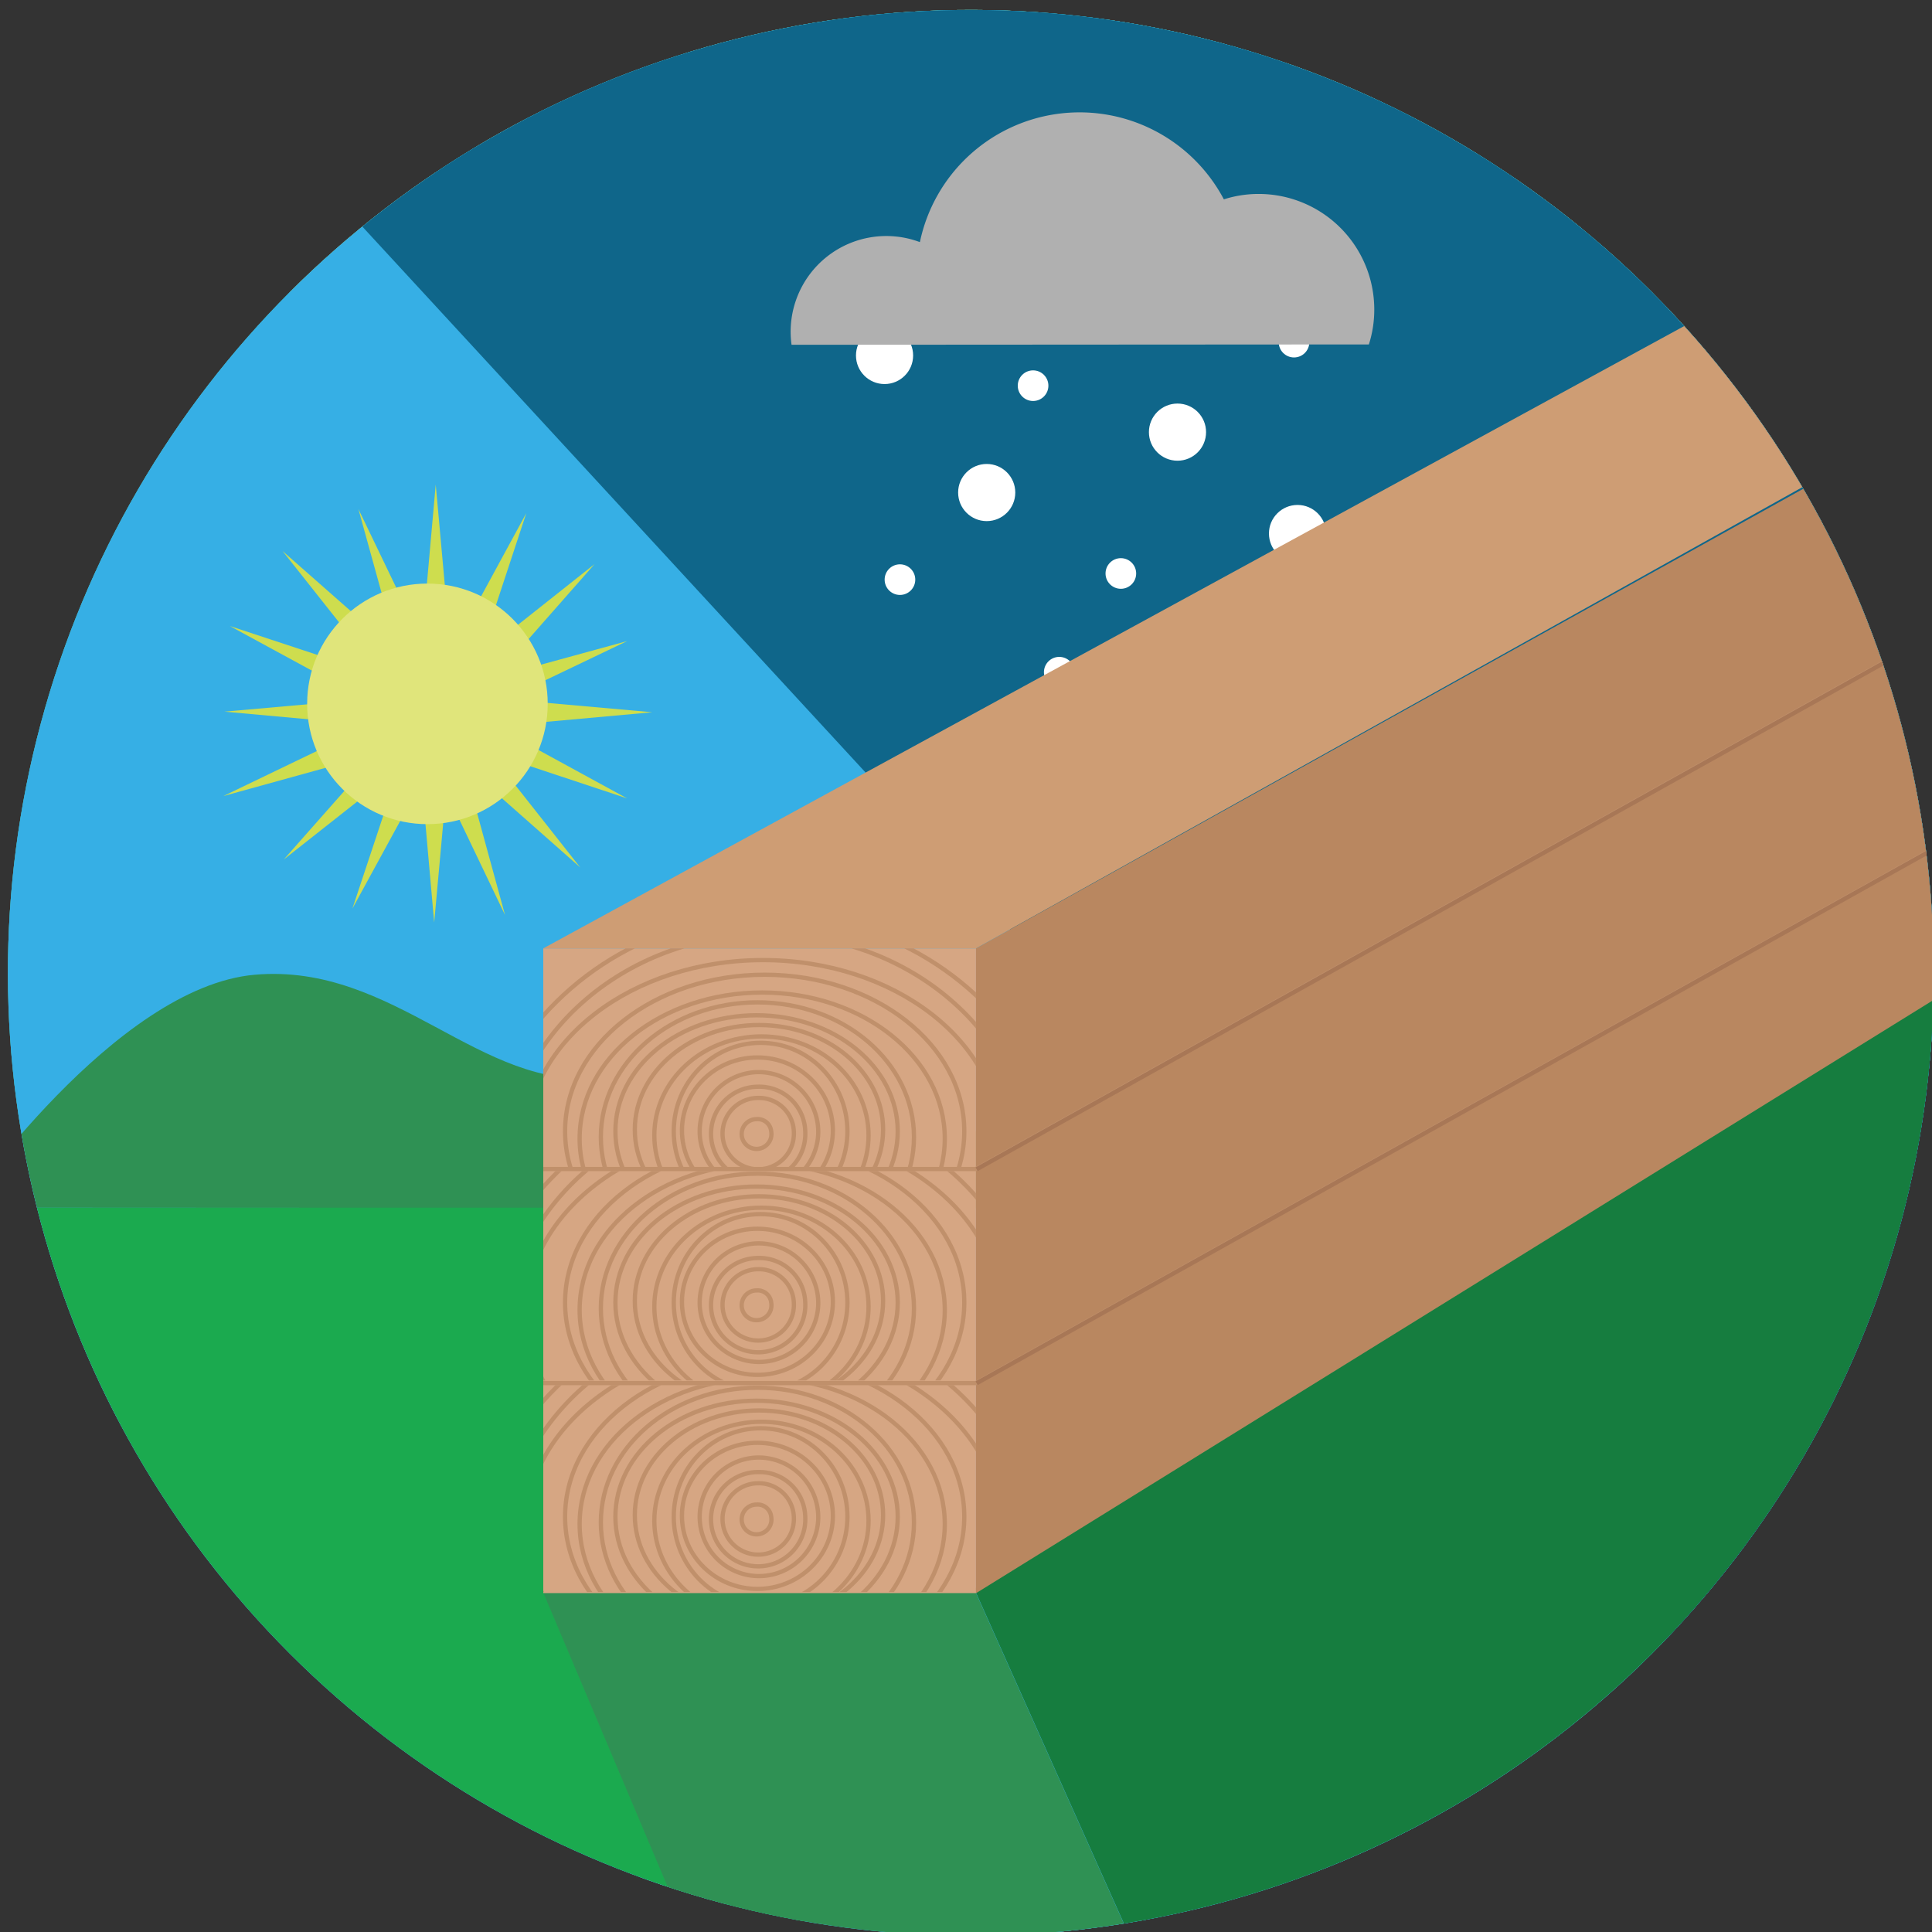 <svg viewBox="0 0 225.82 225.82" xmlns:xlink="http://www.w3.org/1999/xlink" xmlns="http://www.w3.org/2000/svg"><rect x="0" y="0" width="225.82" height="225.82" fill="#333333" stroke="none"/><defs><style>.cls-1,.cls-14,.cls-2,.cls-5,.cls-6{fill:none;}.cls-2{clip-path:url(#clip-path);}.cls-3{clip-path:url(#clip-path-2);}.cls-4{fill:#b98760;}.cls-5{stroke:#a87756;}.cls-14,.cls-5,.cls-6{stroke-miterlimit:10;}.cls-5,.cls-6{stroke-width:0.5px;}.cls-6{stroke:#c0906b;}.cls-7{clip-path:url(#clip-path-3);}.cls-8{fill:#43afa5;}.cls-9{fill:#ddc764;}.cls-10{fill:#399b8f;}.cls-11{fill:#61c1b3;}.cls-12{fill:#d6a683;}.cls-13{fill:#ce9d74;}.cls-14{stroke:#43afa5;stroke-width:8px;}.cls-15{fill:#36afe5;}.cls-16{fill:#2f9154;}.cls-17{fill:#1baa4f;}.cls-18{fill:#0f668a;}.cls-19{fill:#fff;}.cls-20{fill:#167d3f;}.cls-21{clip-path:url(#clip-path-4);}.cls-22{clip-path:url(#clip-path-5);}.cls-23{clip-path:url(#clip-path-6);}.cls-24{fill:#cedd4e;}.cls-25{fill:#e0e57b;}.cls-26{fill:#b0b0b0;}</style><clipPath id="clip-path"><circle transform="translate(-116.16 -54.39) rotate(-45)" r="112.55" cy="113.02" cx="-123.74" class="cls-1"></circle></clipPath><clipPath id="clip-path-2"><circle transform="translate(-115.64 -50.91) rotate(-45)" r="112.55" cy="114.14" cx="-119.28" class="cls-2"></circle></clipPath><clipPath id="clip-path-3"><circle transform="translate(-47.17 113.55) rotate(-45)" r="112.55" cy="113.71" cx="113.48" class="cls-1"></circle></clipPath><clipPath id="clip-path-4"><rect height="24.19" width="50.58" y="161.9" x="63.5" class="cls-1"></rect></clipPath><clipPath id="clip-path-5"><rect height="24.47" width="50.58" y="136.88" x="63.5" class="cls-1"></rect></clipPath><clipPath id="clip-path-6"><rect height="25.84" width="50.58" y="110.85" x="63.5" class="cls-1"></rect></clipPath></defs><g data-name="Beauty That Lasts" id="Beauty_That_Lasts"><g class="cls-3"><polygon points="0.96 94.5 -126.63 185.93 -126.63 110.65 0.96 28.82 0.96 94.5" class="cls-4"></polygon><line y2="136.44" x2="-126.56" y1="65.26" x1="0.96" class="cls-5"></line><line y2="137.56" x2="-122.1" y1="68.82" x1="1.06" class="cls-5"></line><polyline points="29.91 77.64 -122.17 162.53 -172.7 162.53" class="cls-6"></polyline></g></g><g data-name="Beauty That Lasts copy 2" id="Beauty_That_Lasts_copy_2"><g class="cls-7"><circle r="119.68" cy="112.68" cx="110.93" class="cls-8"></circle><polygon points="30.2 38.26 16.76 57.31 59.94 98.45 64.05 96.42 30.2 38.26" class="cls-9"></polygon><polygon points="50.9 20.05 32.94 32.95 75.12 90.37 79.22 88.34 50.9 20.05" class="cls-9"></polygon><polygon points="73.66 8.67 55.45 16.51 89.28 82.27 93.39 80.23 73.66 8.67" class="cls-9"></polygon><polygon points="97.43 1.34 79.98 5.89 104.2 75.19 108.31 73.15 97.43 1.34" class="cls-9"></polygon><polygon points="121.71 -3.47 104.26 0.33 119.12 67.85 123.23 65.82 121.71 -3.47" class="cls-9"></polygon><polygon points="144.85 -6.88 129.05 -4.73 130.25 63.05 136.32 60.26 144.85 -6.88" class="cls-9"></polygon><polygon points="164.2 -0.24 150.92 -0.24 143.65 56.98 148.84 54.57 164.2 -0.24" class="cls-9"></polygon><polygon points="180.7 -6.5 168.94 -5.74 157.5 50.16 162.68 47.75 180.7 -6.5" class="cls-9"></polygon><polygon points="187.15 23.66 177.48 19.3 170.59 43.71 175.77 41.3 187.15 23.66" class="cls-9"></polygon><path d="M113.18,6.18a106,106,0,1,1-106,106,106.12,106.12,0,0,1,106-106m0-7a113,113,0,1,0,113,113,113,113,0,0,0-113-113Z" class="cls-8"></path><polygon points="243.41 101.72 279.14 181.66 128.01 226.16 109.4 184.56 243.41 101.72" class="cls-10"></polygon><polygon points="59.05 185.05 75.81 221.74 128.16 226.54 109.56 184.95 59.05 185.05" class="cls-11"></polygon><rect height="75.36" width="50.58" y="109.73" x="59.03" class="cls-12"></rect><polygon points="109.61 109.73 59.03 109.73 214.82 24.75 261.86 24.75 109.61 109.73" class="cls-13"></polygon><polygon points="259.84 92.02 109.61 185.09 109.61 109.73 259.84 26.27 259.84 92.02" class="cls-4"></polygon><polyline points="261.86 50.54 109.61 135.51 59.03 135.51" class="cls-6"></polyline><line y2="135.54" x2="109.68" y1="50.57" x1="261.93" class="cls-5"></line><polyline points="261.86 75.56 109.61 160.54 59.03 160.54" class="cls-6"></polyline><line y2="160.56" x2="109.68" y1="75.58" x1="261.93" class="cls-5"></line><line y2="30.68" x2="191.51" y1="107.3" x1="54.57" class="cls-14"></line><ellipse ry="17.07" rx="21.34" cy="177.01" cx="84.63" class="cls-6"></ellipse><ellipse ry="15.74" rx="18.3" cy="176.82" cx="84.06" class="cls-6"></ellipse><ellipse ry="13.56" rx="16.5" cy="176.16" cx="83.97" class="cls-6"></ellipse><ellipse ry="12.23" rx="14.51" cy="175.97" cx="84.25" class="cls-6"></ellipse><ellipse ry="11.57" rx="12.52" cy="176.63" cx="84.54" class="cls-6"></ellipse><ellipse ry="10.34" rx="10.15" cy="176.16" cx="84.44" class="cls-6"></ellipse><ellipse ry="8.54" rx="8.82" cy="176.06" cx="84.06" class="cls-6"></ellipse><path d="M91.17,176.34a6.92,6.92,0,1,1-6.92-7.11A7,7,0,0,1,91.17,176.34Z" class="cls-6"></path><path d="M89.66,176.16a5.51,5.51,0,1,1-5.5-5.22A5.36,5.36,0,0,1,89.66,176.16Z" class="cls-6"></path><path d="M88.33,176.25a4.18,4.18,0,1,1-4.17-4A4.08,4.08,0,0,1,88.33,176.25Z" class="cls-6"></path><path d="M85.67,176.16a1.73,1.73,0,1,1-1.7-1.43A1.58,1.58,0,0,1,85.67,176.16Z" class="cls-6"></path><ellipse ry="18.3" rx="23.33" cy="176.16" cx="84.91" class="cls-6"></ellipse><ellipse ry="21.24" rx="27.69" cy="177.39" cx="84.73" class="cls-6"></ellipse><ellipse ry="27.41" rx="30.73" cy="180.52" cx="85.29" class="cls-6"></ellipse><ellipse ry="34.43" rx="35.09" cy="185.26" cx="85.48" class="cls-6"></ellipse><ellipse ry="48.56" rx="42.87" cy="197.11" cx="84.91" class="cls-1"></ellipse><rect height="24.19" width="50.58" y="160.78" x="59.03" class="cls-1"></rect><ellipse ry="17.07" rx="21.34" cy="151.98" cx="84.63" class="cls-6"></ellipse><ellipse ry="15.74" rx="18.3" cy="151.79" cx="84.06" class="cls-6"></ellipse><ellipse ry="13.56" rx="16.5" cy="151.13" cx="83.97" class="cls-6"></ellipse><ellipse ry="12.23" rx="14.51" cy="150.94" cx="84.25" class="cls-6"></ellipse><ellipse ry="11.57" rx="12.52" cy="151.6" cx="84.54" class="cls-6"></ellipse><ellipse ry="10.34" rx="10.15" cy="151.13" cx="84.44" class="cls-6"></ellipse><ellipse ry="8.54" rx="8.82" cy="151.03" cx="84.06" class="cls-6"></ellipse><path d="M91.17,151.32a6.92,6.92,0,1,1-6.92-7.11A7,7,0,0,1,91.17,151.32Z" class="cls-6"></path><path d="M89.66,151.13a5.51,5.51,0,1,1-5.5-5.22A5.36,5.36,0,0,1,89.66,151.13Z" class="cls-6"></path><path d="M88.33,151.22a4.18,4.18,0,1,1-4.17-4A4.09,4.09,0,0,1,88.33,151.22Z" class="cls-6"></path><path d="M85.67,151.13a1.73,1.73,0,1,1-1.7-1.42A1.58,1.58,0,0,1,85.67,151.13Z" class="cls-6"></path><ellipse ry="18.3" rx="23.33" cy="151.13" cx="84.91" class="cls-6"></ellipse><ellipse ry="21.24" rx="27.69" cy="152.36" cx="84.73" class="cls-6"></ellipse><ellipse ry="27.41" rx="30.73" cy="155.49" cx="85.29" class="cls-6"></ellipse><ellipse ry="34.43" rx="35.09" cy="160.23" cx="85.48" class="cls-6"></ellipse><ellipse ry="48.56" rx="42.87" cy="172.09" cx="84.91" class="cls-1"></ellipse><rect height="24.47" width="50.58" y="135.75" x="59.03" class="cls-1"></rect><ellipse ry="17.07" rx="21.34" cy="131.96" cx="84.63" class="cls-6"></ellipse><ellipse ry="15.74" rx="18.3" cy="131.77" cx="84.06" class="cls-6"></ellipse><ellipse ry="13.56" rx="16.5" cy="131.11" cx="83.97" class="cls-6"></ellipse><ellipse ry="12.23" rx="14.51" cy="130.92" cx="84.25" class="cls-6"></ellipse><ellipse ry="11.57" rx="12.52" cy="131.58" cx="84.54" class="cls-6"></ellipse><ellipse ry="10.34" rx="10.15" cy="131.11" cx="84.44" class="cls-6"></ellipse><ellipse ry="8.54" rx="8.82" cy="131.01" cx="84.06" class="cls-6"></ellipse><path d="M91.17,131.3a6.92,6.92,0,1,1-6.92-7.12A7,7,0,0,1,91.17,131.3Z" class="cls-6"></path><path d="M89.66,131.11a5.51,5.51,0,1,1-5.5-5.22A5.36,5.36,0,0,1,89.66,131.11Z" class="cls-6"></path><path d="M88.33,131.2a4.18,4.18,0,1,1-4.17-4A4.09,4.09,0,0,1,88.33,131.2Z" class="cls-6"></path><path d="M85.67,131.11a1.73,1.73,0,1,1-1.7-1.42A1.58,1.58,0,0,1,85.67,131.11Z" class="cls-6"></path><ellipse ry="18.3" rx="23.33" cy="131.11" cx="84.91" class="cls-6"></ellipse><ellipse ry="21.24" rx="27.69" cy="132.34" cx="84.73" class="cls-6"></ellipse><ellipse ry="27.41" rx="30.73" cy="135.47" cx="85.29" class="cls-6"></ellipse><ellipse ry="34.43" rx="35.09" cy="140.21" cx="85.48" class="cls-6"></ellipse><ellipse ry="48.56" rx="42.87" cy="152.07" cx="84.91" class="cls-1"></ellipse><rect height="25.84" width="50.58" y="109.73" x="59.03" class="cls-1"></rect><circle transform="translate(-46.31 112.39) rotate(-45)" r="112.67" cy="112.1" cx="112.51" class="cls-1"></circle><path d="M117.65,7.31a106,106,0,1,1-106,106,106.12,106.12,0,0,1,106-106m0-7a113,113,0,1,0,113,113,113,113,0,0,0-113-113Z" class="cls-8"></path><circle r="119.68" cy="113.8" cx="115.4" class="cls-15"></circle><path d="M-4.29,141.16s17.71-25.81,34.08-27.23,26.4,13.67,40.43,12,29.09-10.62,38-1.71,7.78,17,7.78,17Z" class="cls-16"></path><path d="M1.65,141.16h95.4l3.42,66.77-6.56,17.2S21,214,1.65,141.16Z" class="cls-17"></path><path d="M25.46,8.16,210.4,208.79,246.53,154,254.91,28.1S218.41-32,210.49-34.42,78.41-42.34,73-38.77,25.46,8.16,25.46,8.16Z" class="cls-18"></path><circle r="1.79" cy="78.57" cx="123.81" class="cls-19"></circle><circle r="3.34" cy="62.36" cx="151.66" class="cls-19"></circle><circle r="3.34" cy="50.51" cx="137.63" class="cls-19"></circle><polygon points="247.87 102.84 283.61 182.78 132.47 227.29 113.87 185.69 247.87 102.84" class="cls-20"></polygon><polygon points="63.51 186.17 79.98 225.13 132.62 227.67 114.02 186.07 63.51 186.17" class="cls-16"></polygon><rect height="75.36" width="50.58" y="110.85" x="63.5" class="cls-12"></rect><polygon points="114.08 110.85 63.5 110.85 219.28 25.88 266.32 25.88 114.08 110.85" class="cls-13"></polygon><polygon points="264.3 93.15 114.08 186.22 114.08 110.85 264.3 27.39 264.3 93.15" class="cls-4"></polygon><polyline points="266.32 51.66 114.08 136.64 63.5 136.64" class="cls-6"></polyline><line y2="136.67" x2="114.15" y1="51.69" x1="266.39" class="cls-5"></line><polyline points="266.32 76.69 114.08 161.66 63.5 161.66" class="cls-6"></polyline><line y2="161.68" x2="114.15" y1="76.71" x1="266.39" class="cls-5"></line><g class="cls-21"><ellipse ry="17.07" rx="21.34" cy="178.13" cx="89.09" class="cls-6"></ellipse><ellipse ry="15.74" rx="18.3" cy="177.94" cx="88.53" class="cls-6"></ellipse><ellipse ry="13.56" rx="16.5" cy="177.28" cx="88.43" class="cls-6"></ellipse><ellipse ry="12.23" rx="14.51" cy="177.09" cx="88.71" class="cls-6"></ellipse><ellipse ry="11.57" rx="12.52" cy="177.75" cx="89" class="cls-6"></ellipse><ellipse ry="10.34" rx="10.15" cy="177.28" cx="88.9" class="cls-6"></ellipse><ellipse ry="8.54" rx="8.82" cy="177.18" cx="88.53" class="cls-6"></ellipse><path d="M95.64,177.47a6.93,6.93,0,1,1-6.93-7.11A7,7,0,0,1,95.64,177.47Z" class="cls-6"></path><path d="M94.12,177.28a5.51,5.51,0,1,1-5.5-5.22A5.36,5.36,0,0,1,94.12,177.28Z" class="cls-6"></path><path d="M92.79,177.37a4.17,4.17,0,1,1-4.17-4A4.09,4.09,0,0,1,92.79,177.37Z" class="cls-6"></path><path d="M90.14,177.28a1.74,1.74,0,1,1-1.71-1.42A1.59,1.59,0,0,1,90.14,177.28Z" class="cls-6"></path><ellipse ry="18.3" rx="23.33" cy="177.28" cx="89.38" class="cls-6"></ellipse><ellipse ry="21.24" rx="27.69" cy="178.51" cx="89.19" class="cls-6"></ellipse><ellipse ry="27.41" rx="30.73" cy="181.64" cx="89.76" class="cls-6"></ellipse><ellipse ry="34.43" rx="35.09" cy="186.38" cx="89.95" class="cls-6"></ellipse><ellipse ry="48.56" rx="42.87" cy="198.24" cx="89.38" class="cls-1"></ellipse></g><g class="cls-22"><ellipse ry="17.07" rx="21.34" cy="153.11" cx="89.09" class="cls-6"></ellipse><ellipse ry="15.74" rx="18.3" cy="152.92" cx="88.53" class="cls-6"></ellipse><ellipse ry="13.56" rx="16.5" cy="152.25" cx="88.43" class="cls-6"></ellipse><ellipse ry="12.23" rx="14.51" cy="152.06" cx="88.71" class="cls-6"></ellipse><ellipse ry="11.57" rx="12.52" cy="152.73" cx="89" class="cls-6"></ellipse><ellipse ry="10.34" rx="10.15" cy="152.25" cx="88.9" class="cls-6"></ellipse><ellipse ry="8.54" rx="8.82" cy="152.16" cx="88.53" class="cls-6"></ellipse><path d="M95.64,152.44a6.93,6.93,0,1,1-6.93-7.11A7,7,0,0,1,95.64,152.44Z" class="cls-6"></path><path d="M94.12,152.25a5.51,5.51,0,1,1-5.5-5.21A5.37,5.37,0,0,1,94.12,152.25Z" class="cls-6"></path><path d="M92.79,152.35a4.17,4.17,0,1,1-4.17-4A4.08,4.08,0,0,1,92.79,152.35Z" class="cls-6"></path><path d="M90.14,152.25a1.74,1.74,0,1,1-1.71-1.42A1.59,1.59,0,0,1,90.14,152.25Z" class="cls-6"></path><ellipse ry="18.3" rx="23.33" cy="152.25" cx="89.38" class="cls-6"></ellipse><ellipse ry="21.24" rx="27.69" cy="153.49" cx="89.19" class="cls-6"></ellipse><ellipse ry="27.41" rx="30.73" cy="156.61" cx="89.76" class="cls-6"></ellipse><ellipse ry="34.43" rx="35.09" cy="161.36" cx="89.95" class="cls-6"></ellipse><ellipse ry="48.56" rx="42.87" cy="173.21" cx="89.38" class="cls-1"></ellipse></g><g class="cls-23"><ellipse ry="17.07" rx="21.34" cy="133.08" cx="89.09" class="cls-6"></ellipse><ellipse ry="15.74" rx="18.3" cy="132.9" cx="88.53" class="cls-6"></ellipse><ellipse ry="13.56" rx="16.5" cy="132.23" cx="88.43" class="cls-6"></ellipse><ellipse ry="12.23" rx="14.51" cy="132.04" cx="88.71" class="cls-6"></ellipse><ellipse ry="11.57" rx="12.52" cy="132.71" cx="89" class="cls-6"></ellipse><ellipse ry="10.34" rx="10.15" cy="132.23" cx="88.9" class="cls-6"></ellipse><ellipse ry="8.54" rx="8.82" cy="132.14" cx="88.53" class="cls-6"></ellipse><path d="M95.64,132.42a6.93,6.93,0,1,1-6.93-7.11A7,7,0,0,1,95.64,132.42Z" class="cls-6"></path><path d="M94.12,132.23a5.51,5.51,0,1,1-5.5-5.21A5.37,5.37,0,0,1,94.12,132.23Z" class="cls-6"></path><path d="M92.79,132.33a4.17,4.17,0,1,1-4.17-4A4.08,4.08,0,0,1,92.79,132.33Z" class="cls-6"></path><path d="M90.14,132.23a1.74,1.74,0,1,1-1.71-1.42A1.58,1.58,0,0,1,90.14,132.23Z" class="cls-6"></path><ellipse ry="18.3" rx="23.33" cy="132.23" cx="89.38" class="cls-6"></ellipse><ellipse ry="21.24" rx="27.69" cy="133.46" cx="89.19" class="cls-6"></ellipse><ellipse ry="27.41" rx="30.73" cy="136.59" cx="89.76" class="cls-6"></ellipse><ellipse ry="34.43" rx="35.09" cy="141.34" cx="89.95" class="cls-6"></ellipse><ellipse ry="48.56" rx="42.87" cy="153.19" cx="89.38" class="cls-1"></ellipse></g><circle transform="translate(-46.97 113.05) rotate(-45)" r="112.67" cy="113.22" cx="112.98" class="cls-1"></circle><polygon points="48.7 81.69 50.93 56.64 53.15 81.17 48.7 81.69" class="cls-24"></polygon><polygon points="48.53 82.78 50.75 107.83 52.98 83.29 48.53 82.78" class="cls-24"></polygon><polygon points="51.18 81.02 76.24 83.25 51.7 85.47 51.18 81.02" class="cls-24"></polygon><polygon points="51.28 80.96 26.23 83.18 50.76 85.41 51.28 80.96" class="cls-24"></polygon><polygon points="48.65 84.13 33.03 64.41 51.52 80.69 48.65 84.13" class="cls-24"></polygon><polygon points="48.97 84.74 67.82 101.39 52.56 82.05 48.97 84.74" class="cls-24"></polygon><polygon points="49.79 81.55 69.5 65.93 53.22 84.42 49.79 81.55" class="cls-24"></polygon><polygon points="49.82 81.62 33.16 100.47 52.51 85.21 49.82 81.62" class="cls-24"></polygon><polygon points="48.96 85.18 26.86 73.17 50.26 80.89 48.96 85.18" class="cls-24"></polygon><polygon points="49.42 85.39 73.3 93.32 51.67 81.51 49.42 85.39" class="cls-24"></polygon><polygon points="49.51 82.07 61.52 59.97 53.8 83.37 49.51 82.07" class="cls-24"></polygon><polygon points="49.12 82.33 41.19 106.2 52.99 84.57 49.12 82.33" class="cls-24"></polygon><polygon points="50.35 86.35 26.1 93.05 48.3 82.36 50.35 86.35" class="cls-24"></polygon><polygon points="50.62 85.79 73.31 74.93 49.54 81.44 50.62 85.79" class="cls-24"></polygon><polygon points="48.59 83.73 41.89 59.49 52.57 81.69 48.59 83.73" class="cls-24"></polygon><polygon points="48.17 84.26 59.03 106.95 52.52 83.18 48.17 84.26" class="cls-24"></polygon><circle r="14.06" cy="82.27" cx="49.96" class="cls-25"></circle><circle r="3.34" cy="41.55" cx="103.39" class="cls-19"></circle><circle r="3.34" cy="57.57" cx="115.33" class="cls-19"></circle><circle r="1.79" cy="67.75" cx="105.19" class="cls-19"></circle><circle r="1.79" cy="39.99" cx="151.25" class="cls-19"></circle><circle r="1.79" cy="45.08" cx="120.75" class="cls-19"></circle><circle r="1.79" cy="67.03" cx="131.01" class="cls-19"></circle><path d="M160,40.26a13.33,13.33,0,0,0,.63-4.07,13.51,13.51,0,0,0-13.51-13.52,13.33,13.33,0,0,0-4.07.63,19.07,19.07,0,0,0-35.53,5,11.18,11.18,0,0,0-15,12Z" class="cls-26"></path></g></g></svg>